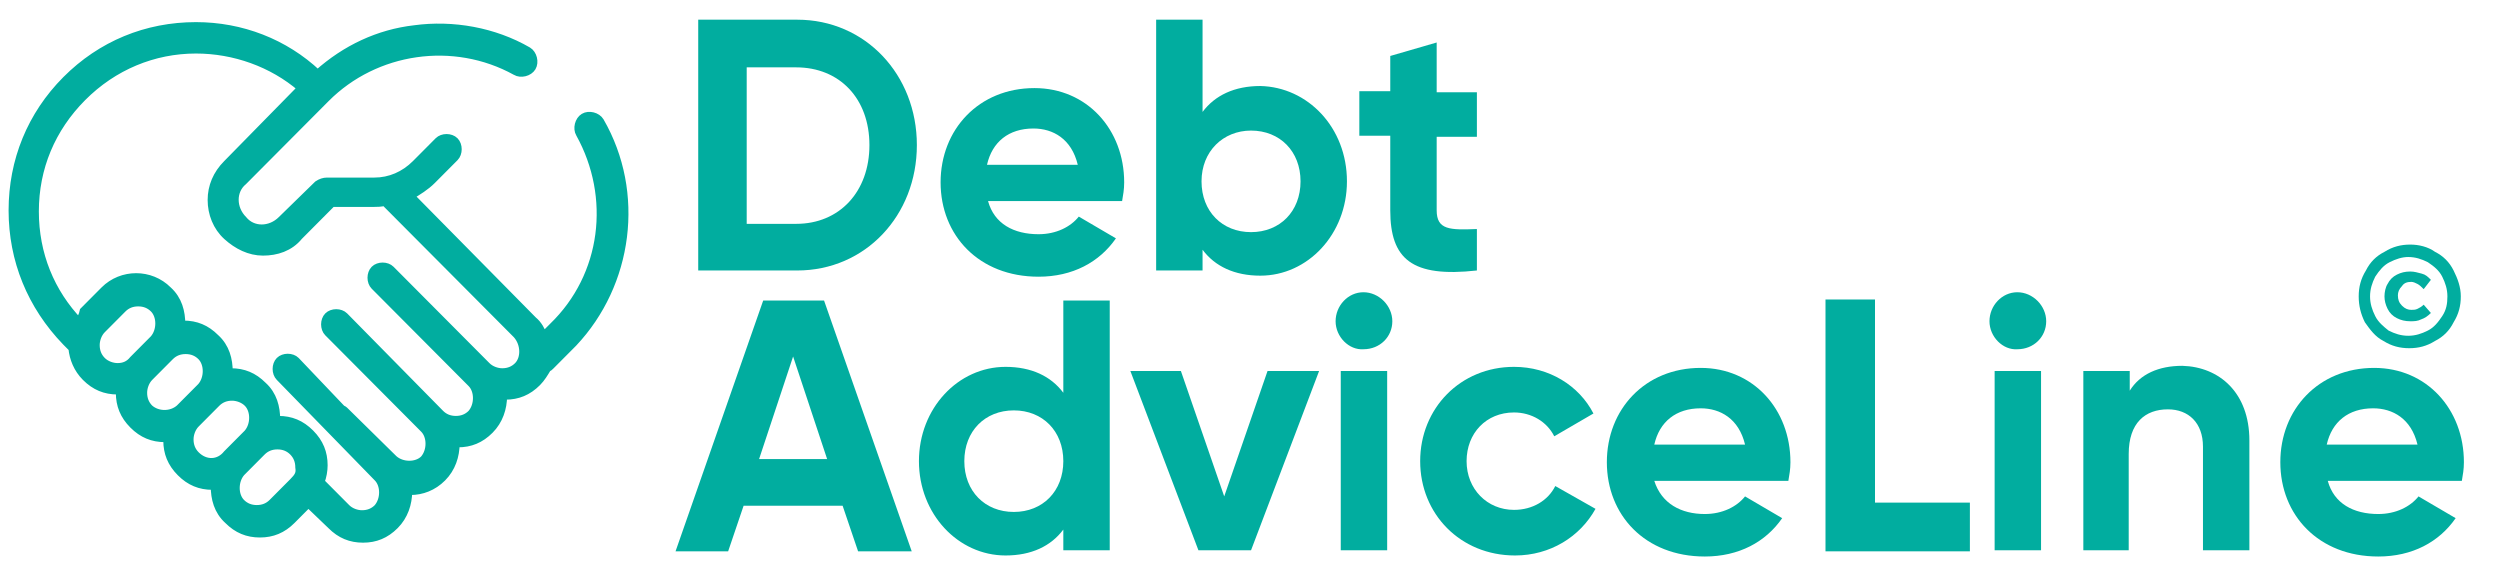 <svg width="301" height="69" viewBox="0 0 301 69" fill="none" xmlns="http://www.w3.org/2000/svg">
<path d="M293.177 30.32C294.17 30.819 294.915 31.568 295.412 32.566C295.909 33.564 296.281 34.562 296.281 35.685C296.281 36.808 296.033 37.806 295.412 38.805C294.915 39.803 294.17 40.551 293.177 41.051C292.184 41.675 291.19 41.924 290.073 41.924C288.955 41.924 287.962 41.675 286.968 41.051C285.975 40.551 285.354 39.678 284.733 38.805C284.236 37.806 283.988 36.808 283.988 35.685C283.988 34.562 284.236 33.564 284.857 32.566C285.354 31.568 286.099 30.819 287.092 30.32C288.086 29.696 289.079 29.447 290.197 29.447C291.19 29.447 292.308 29.696 293.177 30.32ZM287.713 31.568C286.968 31.942 286.472 32.566 285.975 33.315C285.602 34.063 285.354 34.812 285.354 35.685C285.354 36.559 285.602 37.307 285.975 38.056C286.347 38.805 286.968 39.304 287.589 39.803C288.334 40.177 289.079 40.427 289.948 40.427C290.818 40.427 291.563 40.177 292.308 39.803C293.053 39.429 293.55 38.805 294.046 38.056C294.543 37.307 294.667 36.559 294.667 35.685C294.667 34.812 294.419 34.063 294.046 33.315C293.674 32.566 293.053 32.067 292.308 31.568C291.563 31.194 290.818 30.944 289.948 30.944C289.203 30.944 288.458 31.194 287.713 31.568ZM291.066 34.188C290.818 34.063 290.569 33.938 290.321 33.938C289.824 33.938 289.452 34.063 289.203 34.438C288.831 34.812 288.707 35.186 288.707 35.561C288.707 36.06 288.831 36.434 289.203 36.808C289.576 37.183 289.948 37.307 290.321 37.307C290.569 37.307 290.818 37.307 291.066 37.183C291.314 37.058 291.563 36.933 291.811 36.684L292.68 37.682C292.308 38.056 291.935 38.306 291.563 38.43C291.066 38.68 290.693 38.68 290.197 38.68C289.576 38.68 289.079 38.555 288.583 38.306C288.086 38.056 287.713 37.682 287.465 37.183C287.217 36.684 287.092 36.184 287.092 35.685C287.092 35.186 287.217 34.562 287.465 34.188C287.713 33.689 288.086 33.315 288.583 33.065C289.079 32.816 289.576 32.691 290.197 32.691C290.693 32.691 291.066 32.816 291.563 32.94C292.059 33.065 292.308 33.315 292.68 33.689L291.811 34.812C291.563 34.562 291.314 34.313 291.066 34.188Z" fill="#01AD9F"/>
<path d="M110.391 17.468C110.391 25.953 104.183 32.566 95.987 32.566H84.066V2.371H95.987C104.183 2.371 110.391 8.984 110.391 17.468ZM104.679 17.468C104.679 11.854 101.078 8.11 95.863 8.11H89.903V26.951H95.863C101.078 26.951 104.679 23.083 104.679 17.468Z" fill="#01AD9F"/>
<path d="M125.044 28.199C127.155 28.199 128.894 27.326 129.887 26.078L134.357 28.698C132.37 31.568 129.142 33.315 125.044 33.315C117.842 33.315 113.248 28.324 113.248 21.96C113.248 15.597 117.842 10.606 124.547 10.606C130.88 10.606 135.351 15.597 135.351 21.96C135.351 22.834 135.226 23.458 135.102 24.206H118.96C119.705 26.951 122.064 28.199 125.044 28.199ZM129.763 19.839C129.018 16.72 126.783 15.472 124.423 15.472C121.443 15.472 119.456 17.094 118.835 19.839H129.763Z" fill="#01AD9F"/>
<path d="M162.172 21.835C162.172 28.199 157.454 33.19 151.742 33.19C148.637 33.19 146.278 32.067 144.788 30.07V32.566H139.2V2.371H144.788V13.476C146.278 11.479 148.637 10.356 151.742 10.356C157.454 10.481 162.172 15.347 162.172 21.835ZM156.585 21.835C156.585 18.217 154.101 15.722 150.624 15.722C147.271 15.722 144.664 18.217 144.664 21.835C144.664 25.454 147.147 27.949 150.624 27.949C154.101 27.949 156.585 25.454 156.585 21.835Z" fill="#01AD9F"/>
<path d="M172.976 16.345V25.329C172.976 27.7 174.59 27.7 177.818 27.575V32.566C169.995 33.439 167.388 31.194 167.388 25.329V16.345H163.663V10.98H167.388V6.738L172.976 5.116V11.105H177.818V16.47H172.976V16.345Z" fill="#01AD9F"/>
<path d="M101.451 60.89H89.53L87.668 66.38H81.335L91.889 36.184H99.216L109.771 66.38H103.314L101.451 60.89ZM99.588 55.275L95.49 42.922L91.393 55.275H99.588Z" fill="#01AD9F"/>
<path d="M133.612 36.06V66.255H128.024V63.76C126.534 65.756 124.175 66.879 121.071 66.879C115.358 66.879 110.64 61.888 110.64 55.524C110.64 49.161 115.358 44.17 121.071 44.17C124.175 44.17 126.534 45.293 128.024 47.289V36.184H133.612V36.06ZM128.024 55.524C128.024 51.906 125.541 49.41 122.064 49.41C118.587 49.41 116.104 51.906 116.104 55.524C116.104 59.143 118.587 61.638 122.064 61.638C125.541 61.638 128.024 59.143 128.024 55.524Z" fill="#01AD9F"/>
<path d="M158.82 44.669L150.624 66.255H144.291L136.096 44.669H142.18L147.396 59.767L152.611 44.669H158.82Z" fill="#01AD9F"/>
<path d="M160.807 38.68C160.807 36.808 162.297 35.186 164.159 35.186C166.022 35.186 167.636 36.808 167.636 38.68C167.636 40.552 166.146 42.049 164.159 42.049C162.421 42.174 160.807 40.552 160.807 38.68ZM161.427 44.669H167.015V66.255H161.427V44.669Z" fill="#01AD9F"/>
<path d="M170.989 55.525C170.989 49.161 175.832 44.17 182.289 44.17C186.511 44.17 190.112 46.416 191.85 49.785L187.132 52.53C186.262 50.783 184.4 49.66 182.289 49.66C178.936 49.66 176.577 52.156 176.577 55.525C176.577 58.893 179.06 61.389 182.289 61.389C184.524 61.389 186.387 60.266 187.256 58.519L192.099 61.264C190.236 64.633 186.635 66.879 182.413 66.879C175.832 66.879 170.989 61.888 170.989 55.525Z" fill="#01AD9F"/>
<path d="M205.261 61.888C207.372 61.888 209.111 61.014 210.104 59.767L214.574 62.387C212.587 65.257 209.359 67.004 205.261 67.004C198.059 67.004 193.465 62.013 193.465 55.649C193.465 49.286 198.059 44.295 204.764 44.295C211.097 44.295 215.568 49.286 215.568 55.649C215.568 56.523 215.443 57.147 215.319 57.895H199.177C200.046 60.64 202.405 61.888 205.261 61.888ZM210.104 53.528C209.359 50.409 207.124 49.161 204.764 49.161C201.784 49.161 199.797 50.783 199.177 53.528H210.104Z" fill="#01AD9F"/>
<path d="M237.174 60.64V66.38H219.79V36.06H225.75V60.515H237.174V60.64Z" fill="#01AD9F"/>
<path d="M239.533 38.68C239.533 36.808 241.024 35.186 242.886 35.186C244.749 35.186 246.363 36.808 246.363 38.68C246.363 40.552 244.873 42.049 242.886 42.049C241.148 42.174 239.533 40.552 239.533 38.68ZM240.154 44.669H245.742V66.255H240.154V44.669Z" fill="#01AD9F"/>
<path d="M270.825 53.029V66.255H265.238V53.778C265.238 50.908 263.499 49.286 261.016 49.286C258.284 49.286 256.297 50.908 256.297 54.651V66.255H250.833V44.669H256.421V47.04C257.663 45.043 259.898 44.045 262.754 44.045C267.224 44.17 270.825 47.289 270.825 53.029Z" fill="#01AD9F"/>
<path d="M286.347 61.888C288.458 61.888 290.197 61.014 291.19 59.767L295.66 62.387C293.674 65.257 290.445 67.004 286.347 67.004C279.145 67.004 274.551 62.013 274.551 55.649C274.551 49.286 279.145 44.295 285.851 44.295C292.184 44.295 296.654 49.286 296.654 55.649C296.654 56.523 296.53 57.147 296.406 57.895H280.263C281.008 60.64 283.367 61.888 286.347 61.888ZM291.066 53.528C290.321 50.409 288.086 49.161 285.726 49.161C282.746 49.161 280.759 50.783 280.139 53.528H291.066Z" fill="#01AD9F"/>
<path d="M72.27 14.599C71.897 13.975 70.904 13.725 70.283 14.1C69.662 14.474 69.414 15.472 69.786 16.096C74.008 23.707 72.891 33.19 66.558 39.304L65.44 40.427C65.192 39.803 64.819 39.054 64.198 38.555L49.422 23.582C50.291 23.083 51.284 22.459 52.029 21.711L54.761 18.966C55.258 18.467 55.258 17.468 54.761 16.969C54.264 16.47 53.271 16.47 52.774 16.969L50.042 19.714C48.677 21.087 46.938 21.835 45.075 21.835H39.364C38.991 21.835 38.618 21.96 38.246 22.21L33.9 26.452C32.534 27.825 30.423 27.825 29.305 26.452C27.939 25.08 27.939 22.958 29.305 21.835L39.239 11.854C45.2 5.864 54.637 4.492 62.087 8.609C62.708 8.984 63.702 8.734 64.074 8.11C64.447 7.486 64.198 6.488 63.578 6.114C59.48 3.743 54.513 2.87 49.918 3.494C45.572 3.993 41.599 5.864 38.246 8.859C34.272 5.116 29.057 3.119 23.593 3.119C17.633 3.119 12.169 5.365 7.947 9.608C3.725 13.85 1.49 19.34 1.49 25.329C1.49 31.318 3.725 36.808 7.947 41.175L8.444 41.675C8.568 41.799 8.568 41.799 8.692 41.924C8.816 43.172 9.313 44.42 10.306 45.418C11.424 46.541 12.666 47.04 14.156 47.04C14.28 47.04 14.28 47.04 14.404 47.04C14.404 47.165 14.404 47.165 14.404 47.289C14.404 48.787 14.901 50.034 16.019 51.157C17.136 52.28 18.378 52.779 19.868 52.779C19.992 52.779 19.992 52.779 20.116 52.779C20.116 52.904 20.116 52.904 20.116 53.029C20.116 54.526 20.613 55.774 21.731 56.897C22.848 58.02 24.09 58.519 25.58 58.519C25.704 58.519 25.704 58.519 25.828 58.519C25.828 60.016 26.201 61.514 27.443 62.637C28.56 63.76 29.802 64.259 31.292 64.259C32.782 64.259 34.024 63.76 35.142 62.637L37.128 60.64L39.86 63.26C40.978 64.383 42.219 64.882 43.71 64.882C45.2 64.882 46.441 64.383 47.559 63.26C48.677 62.138 49.173 60.64 49.173 59.143C49.297 59.143 49.297 59.143 49.422 59.143C50.788 59.143 52.154 58.644 53.271 57.521C54.389 56.398 54.885 54.901 54.885 53.403C55.01 53.403 55.01 53.403 55.134 53.403C56.624 53.403 57.865 52.904 58.983 51.781C60.101 50.658 60.597 49.161 60.597 47.664C60.721 47.664 60.721 47.664 60.846 47.664C62.336 47.664 63.578 47.165 64.695 46.042C65.192 45.542 65.564 44.919 65.937 44.295C66.061 44.295 66.185 44.17 66.309 44.045L69.041 41.3C75.747 34.188 77.237 23.208 72.27 14.599ZM14.156 44.17C13.535 44.17 12.79 43.92 12.293 43.421C11.797 42.922 11.548 42.298 11.548 41.55C11.548 40.926 11.797 40.177 12.293 39.678L14.777 37.183C15.274 36.684 15.894 36.434 16.64 36.434C17.384 36.434 18.005 36.684 18.502 37.183C19.371 38.056 19.371 39.803 18.502 40.801L16.019 43.297C15.522 43.92 14.901 44.17 14.156 44.17ZM18.005 49.161C17.509 48.662 17.26 48.038 17.26 47.289C17.26 46.666 17.509 45.917 18.005 45.418L20.489 42.922C20.986 42.423 21.606 42.174 22.352 42.174C23.096 42.174 23.717 42.423 24.214 42.922C25.083 43.796 25.083 45.542 24.214 46.541L21.606 49.161C20.613 50.034 18.999 50.034 18.005 49.161ZM23.593 54.776C23.096 54.277 22.848 53.653 22.848 52.904C22.848 52.28 23.096 51.532 23.593 51.033L26.077 48.537C26.573 48.038 27.194 47.788 27.939 47.788C28.56 47.788 29.305 48.038 29.802 48.537C30.671 49.41 30.671 51.157 29.802 52.156L27.319 54.651C26.325 55.899 24.711 55.899 23.593 54.776ZM35.266 58.02L32.782 60.515C32.285 61.014 31.665 61.264 30.92 61.264C30.174 61.264 29.554 61.014 29.057 60.515C28.188 59.642 28.188 57.895 29.057 56.897L31.54 54.401C32.037 53.902 32.658 53.653 33.403 53.653C34.148 53.653 34.769 53.902 35.266 54.401C35.762 54.901 36.011 55.524 36.011 56.273C36.135 57.022 35.887 57.396 35.266 58.02ZM62.336 44.045C61.839 44.544 61.218 44.794 60.473 44.794C59.852 44.794 59.107 44.544 58.611 44.045L52.65 38.056L47.062 32.441C46.566 31.942 45.572 31.942 45.075 32.441C44.579 32.94 44.579 33.939 45.075 34.438L56.748 46.166C57.617 47.04 57.617 48.787 56.748 49.785C56.251 50.284 55.63 50.533 54.885 50.533C54.14 50.533 53.519 50.284 53.023 49.785L41.474 38.056C40.978 37.557 39.984 37.557 39.488 38.056C38.991 38.555 38.991 39.553 39.488 40.053L45.075 45.667L51.036 51.657C51.905 52.53 51.905 54.277 51.036 55.275C50.167 56.148 48.428 56.148 47.435 55.275L41.474 49.41C41.35 49.286 41.226 49.286 41.102 49.161L35.638 43.421C35.142 42.922 34.148 42.922 33.651 43.421C33.155 43.92 33.155 44.919 33.651 45.418L45.448 57.521C46.317 58.394 46.317 60.141 45.448 61.139C44.951 61.638 44.331 61.888 43.585 61.888C42.965 61.888 42.219 61.638 41.723 61.139L38.618 58.02C38.867 57.396 38.991 56.647 38.991 56.023C38.991 54.526 38.494 53.279 37.377 52.156C36.259 51.033 35.017 50.533 33.527 50.533C33.403 50.533 33.403 50.533 33.279 50.533C33.279 49.036 32.906 47.539 31.665 46.416C30.547 45.293 29.305 44.794 27.815 44.794C27.691 44.794 27.691 44.794 27.567 44.794C27.567 43.297 27.194 41.799 25.953 40.676C24.835 39.553 23.593 39.054 22.103 39.054C21.979 39.054 21.979 39.054 21.855 39.054C21.855 37.557 21.482 36.06 20.241 34.937C18.13 32.816 14.653 32.816 12.542 34.937L10.058 37.432C9.934 38.056 9.686 38.306 9.561 38.805C6.085 35.186 4.222 30.57 4.222 25.454C4.222 20.213 6.209 15.472 9.934 11.729C13.659 7.986 18.502 5.989 23.593 5.989C28.188 5.989 32.782 7.611 36.259 10.606L27.319 19.714C26.077 20.962 25.456 22.459 25.456 24.081C25.456 25.703 26.077 27.326 27.319 28.448C28.56 29.572 30.05 30.32 31.665 30.32C33.279 30.32 34.893 29.821 36.011 28.448L39.984 24.456H45.075C45.448 24.456 45.821 24.456 46.317 24.331L62.212 40.302C63.205 41.425 63.205 43.172 62.336 44.045Z" fill="#01AD9F" stroke="#01AD9F" stroke-width="0.911" stroke-miterlimit="10"/>
</svg>
